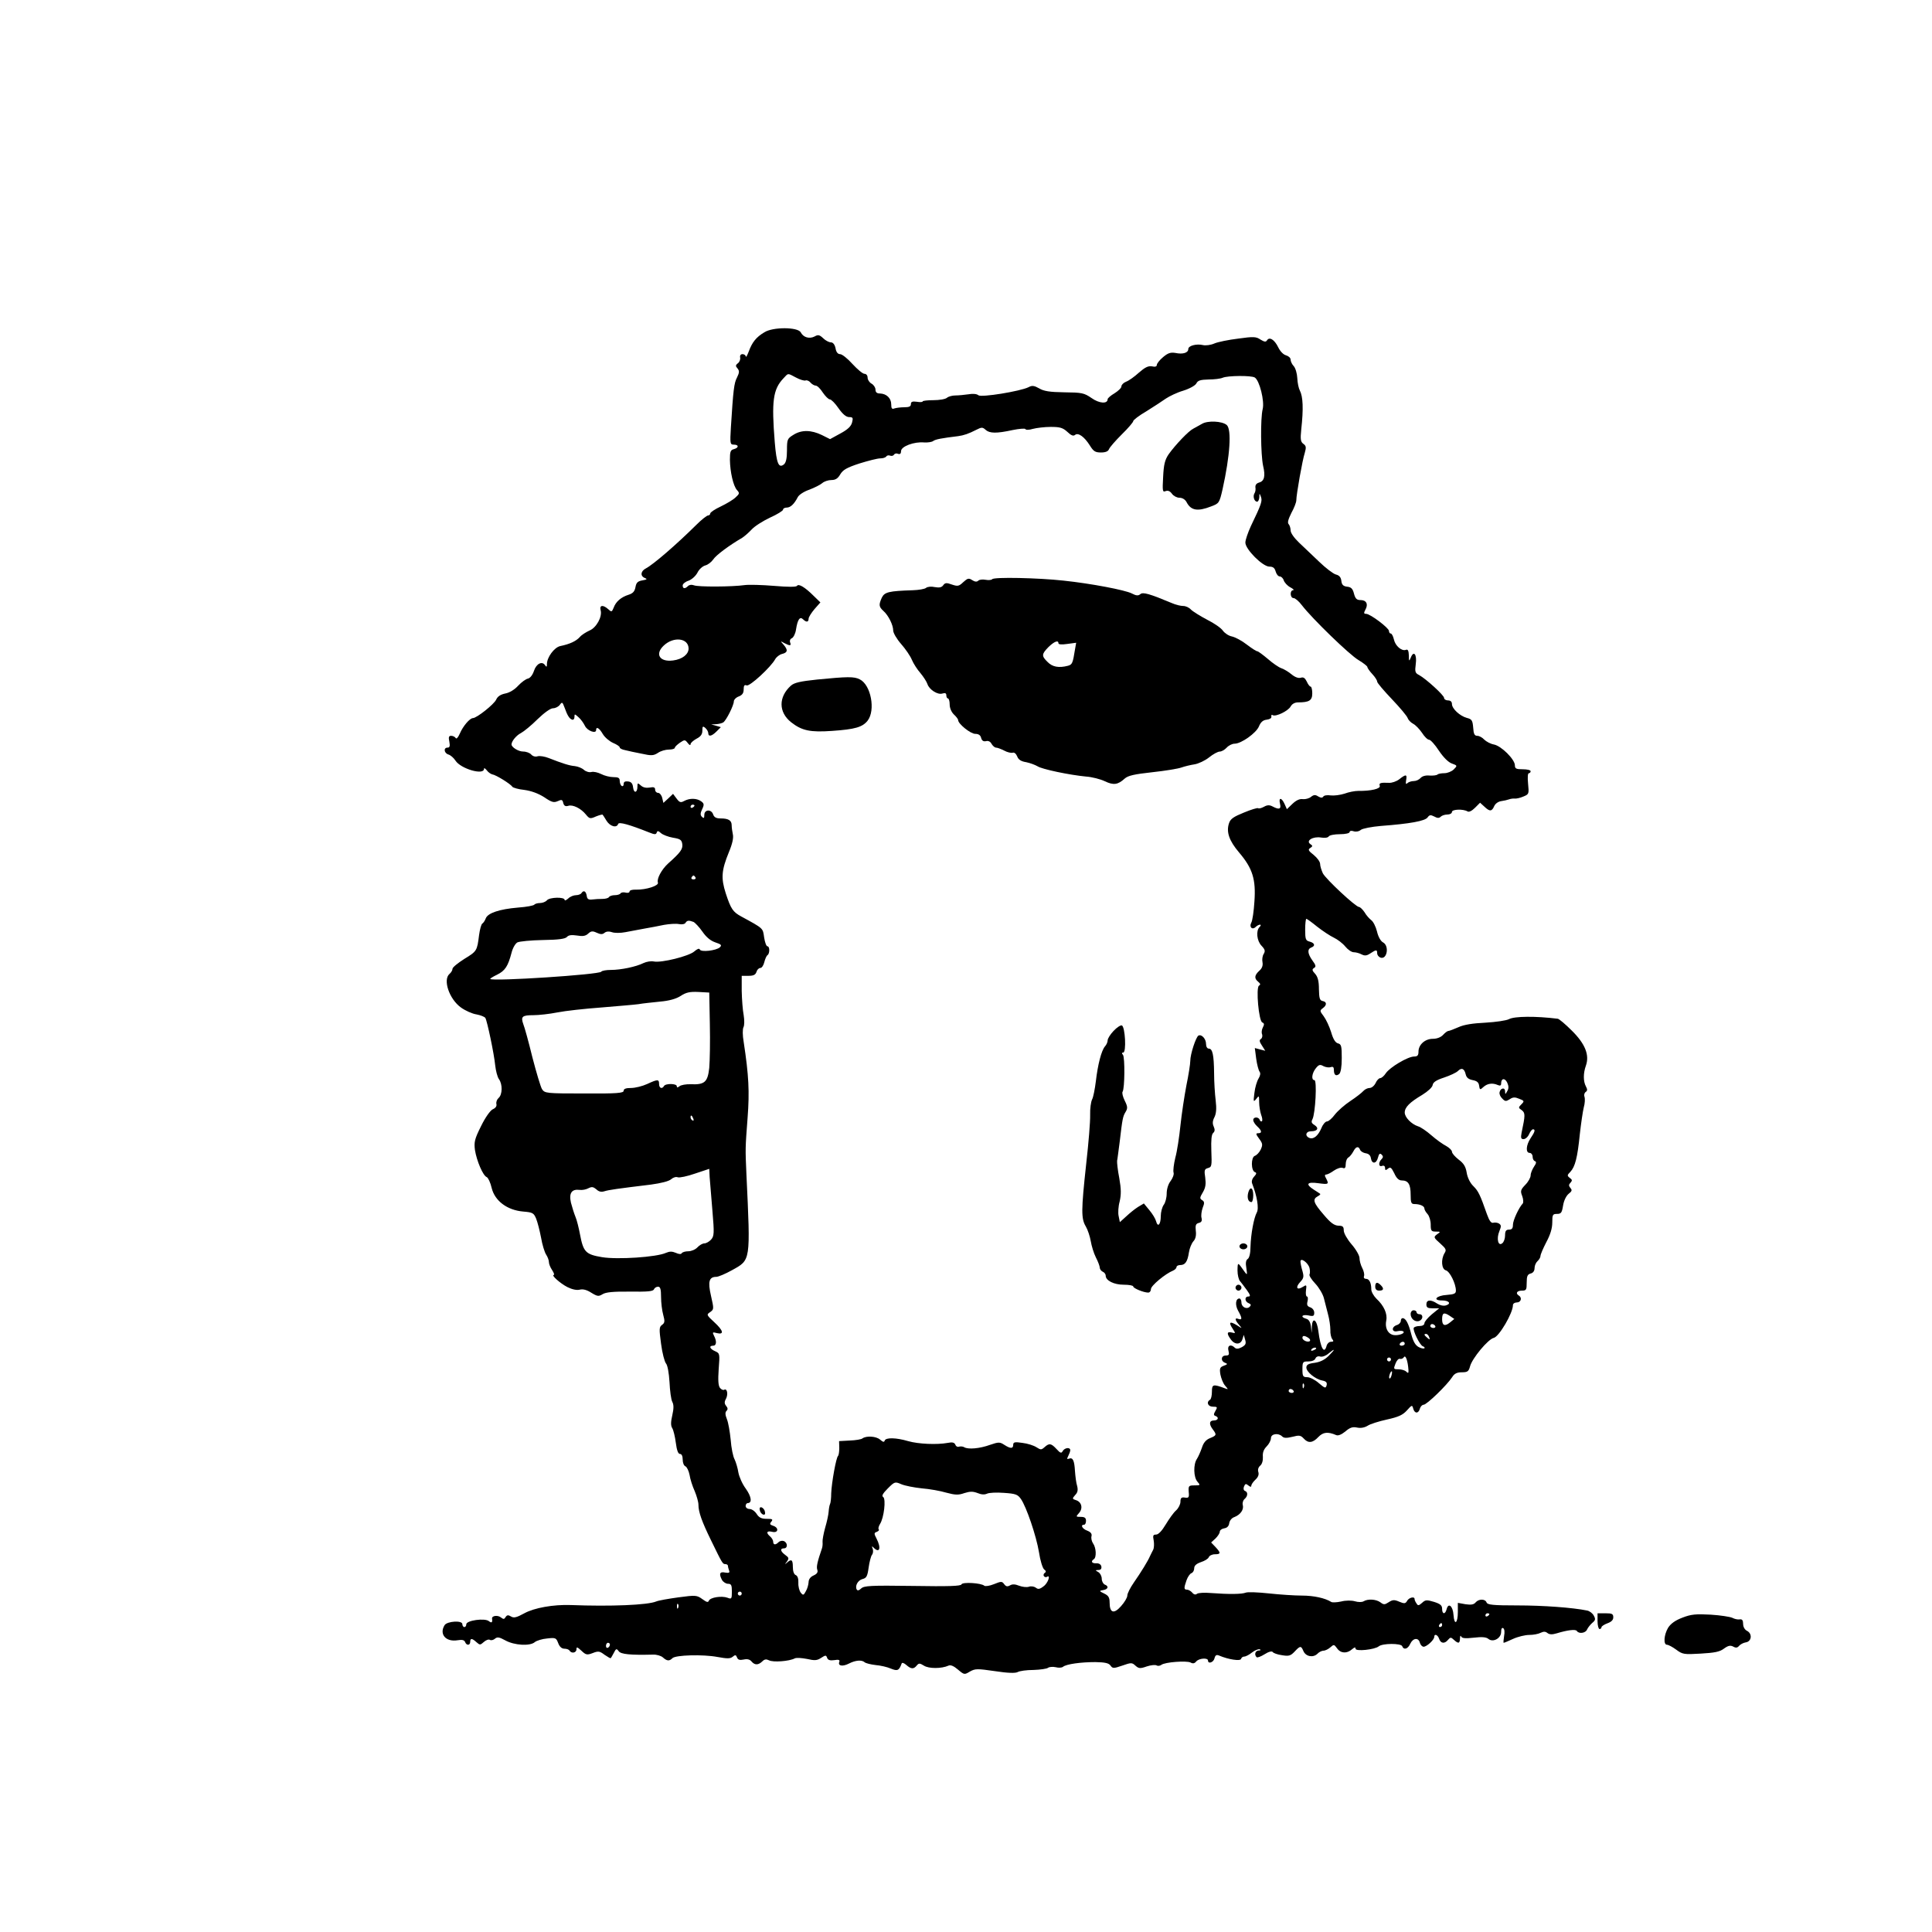 <?xml version="1.0" encoding="UTF-8" standalone="yes"?>
<svg version="1.0" xmlns="http://www.w3.org/2000/svg" width="736pt" height="736pt" viewBox="0 0 982 982" preserveAspectRatio="xMidYMid meet">
  <g transform="translate(0,982) scale(0.1,-0.1)" fill="#000000" stroke="none">
    <path d="M3885 8131 c-42 -25 -62 -51 -79 -97 -8 -21 -15 -33 -15 -26 -1 6 -8
12 -17 12 -9 0 -14 -7 -12 -17 2 -10 -3 -23 -11 -29 -13 -10 -13 -15 -2 -27
10 -13 9 -21 -3 -46 -15 -28 -19 -63 -31 -253 -5 -83 -4 -88 15 -88 26 0 26
-16 0 -23 -17 -4 -20 -13 -20 -54 1 -62 17 -133 36 -154 14 -15 13 -19 -7 -37
-12 -12 -46 -32 -75 -46 -30 -14 -54 -30 -54 -36 0 -5 -5 -10 -11 -10 -6 0
-33 -21 -59 -47 -103 -102 -219 -202 -257 -222 -27 -14 -30 -39 -5 -49 13 -5
11 -8 -13 -12 -23 -4 -31 -11 -35 -34 -4 -22 -13 -32 -35 -39 -38 -12 -65 -35
-76 -66 -9 -22 -11 -23 -28 -7 -26 23 -45 21 -38 -6 9 -33 -22 -89 -57 -103
-17 -8 -40 -22 -49 -33 -19 -21 -51 -36 -100 -46 -30 -7 -67 -57 -67 -91 0
-15 -2 -17 -9 -7 -15 24 -45 9 -57 -28 -7 -21 -19 -36 -30 -39 -11 -2 -33 -18
-50 -36 -18 -20 -44 -36 -66 -40 -24 -5 -39 -15 -46 -31 -11 -24 -98 -93 -118
-94 -16 0 -51 -41 -67 -79 -9 -20 -17 -29 -21 -22 -4 6 -14 11 -23 11 -12 0
-14 -7 -9 -30 4 -22 2 -30 -9 -30 -22 0 -18 -28 4 -35 11 -3 27 -17 36 -31 27
-42 145 -76 145 -42 0 6 6 3 14 -7 7 -10 20 -19 28 -21 18 -2 94 -49 102 -63
4 -5 31 -13 61 -16 36 -5 71 -18 101 -37 38 -26 49 -29 69 -20 20 9 24 8 28
-10 4 -14 11 -18 25 -14 23 8 65 -13 90 -44 18 -22 22 -23 51 -10 17 7 33 11
34 9 2 -2 11 -16 20 -31 18 -29 52 -38 59 -16 4 12 59 -4 157 -43 28 -11 35
-12 39 -1 3 10 8 10 22 -3 9 -8 37 -19 61 -23 37 -6 44 -11 47 -33 3 -25 -9
-42 -72 -98 -33 -30 -59 -78 -52 -97 6 -16 -60 -37 -111 -36 -18 1 -33 -3 -33
-9 0 -6 -9 -9 -20 -6 -11 3 -23 1 -26 -4 -3 -5 -16 -9 -29 -9 -13 0 -26 -4
-30 -10 -3 -5 -18 -9 -33 -9 -15 0 -38 -1 -52 -3 -19 -2 -26 2 -28 20 -4 23
-16 29 -27 12 -3 -5 -16 -10 -27 -10 -12 0 -30 -7 -40 -17 -10 -9 -18 -12 -18
-7 0 16 -77 14 -90 -2 -7 -8 -23 -14 -36 -14 -12 0 -25 -4 -28 -8 -3 -5 -40
-12 -83 -15 -95 -8 -154 -28 -164 -55 -4 -11 -12 -23 -17 -26 -6 -3 -13 -30
-17 -59 -10 -80 -11 -82 -75 -121 -33 -21 -60 -43 -60 -50 0 -8 -7 -19 -15
-26 -35 -29 -2 -128 58 -171 22 -16 58 -32 79 -35 21 -4 41 -12 45 -18 9 -15
44 -180 50 -241 3 -27 11 -59 19 -70 19 -26 18 -79 -2 -96 -8 -7 -13 -20 -11
-30 3 -11 -4 -21 -18 -27 -13 -6 -38 -41 -60 -86 -33 -66 -36 -81 -31 -121 9
-56 41 -131 60 -138 7 -3 19 -28 25 -55 16 -66 79 -113 160 -120 48 -4 54 -7
66 -36 7 -17 18 -60 25 -96 6 -36 18 -75 26 -87 8 -12 14 -29 14 -38 0 -9 7
-27 16 -40 9 -14 13 -25 9 -25 -16 0 32 -43 69 -62 24 -12 48 -17 63 -13 16 4
36 -1 59 -16 31 -19 37 -19 57 -7 16 10 54 14 139 13 90 -1 118 1 122 12 3 7
12 13 21 13 11 0 15 -12 15 -52 0 -29 5 -70 11 -91 9 -33 8 -41 -6 -51 -15
-11 -15 -21 -5 -96 6 -47 18 -92 25 -100 8 -9 15 -47 18 -95 2 -44 8 -89 14
-100 8 -15 8 -34 0 -69 -8 -34 -8 -53 0 -65 6 -10 14 -43 18 -74 5 -39 12 -57
21 -57 9 0 14 -11 14 -29 0 -16 6 -31 14 -34 7 -3 17 -23 21 -44 3 -21 15 -58
26 -82 10 -24 19 -55 19 -69 0 -37 17 -85 64 -181 58 -119 59 -121 73 -121 7
0 13 -4 13 -9 0 -5 3 -16 6 -24 4 -11 -1 -13 -20 -10 -28 6 -33 -6 -16 -38 6
-10 20 -19 30 -19 17 0 20 -7 20 -40 0 -37 -2 -39 -22 -31 -30 11 -88 2 -95
-15 -4 -10 -11 -8 -33 8 -28 20 -33 21 -122 9 -51 -7 -102 -16 -113 -21 -43
-18 -230 -26 -435 -18 -87 3 -184 -14 -235 -42 -40 -22 -54 -25 -68 -16 -13 8
-20 8 -27 -3 -7 -12 -11 -12 -24 -2 -16 13 -47 9 -45 -6 3 -20 -2 -24 -16 -13
-20 17 -115 4 -115 -16 0 -8 -4 -14 -10 -14 -5 0 -10 7 -10 15 0 20 -77 15
-90 -5 -29 -46 6 -87 66 -77 23 4 34 1 38 -9 7 -19 26 -18 26 1 0 19 9 19 32
-2 17 -15 19 -15 37 1 11 10 25 15 31 11 6 -4 18 -1 26 6 12 10 22 8 53 -9 45
-25 126 -30 150 -8 9 7 37 16 62 18 43 5 46 3 56 -23 7 -19 18 -29 32 -29 11
0 23 -4 26 -10 10 -16 35 -11 35 7 0 14 4 12 25 -7 23 -22 29 -23 58 -12 28
11 35 10 60 -9 16 -11 30 -19 31 -17 2 1 9 14 16 27 11 22 14 23 25 8 11 -15
58 -20 174 -17 18 1 41 -6 50 -14 21 -19 33 -20 49 -4 16 16 155 20 229 6 49
-9 65 -9 77 1 13 11 17 10 22 -3 5 -13 14 -15 34 -11 18 4 31 1 40 -10 16 -19
34 -19 54 0 12 12 20 13 35 6 20 -11 103 -5 131 10 9 4 36 2 62 -3 39 -9 51
-8 71 5 23 15 26 15 31 1 4 -12 15 -15 37 -12 22 4 29 1 25 -9 -8 -21 17 -25
50 -8 33 17 65 19 79 6 6 -5 30 -11 55 -14 25 -2 60 -10 78 -18 34 -14 42 -10
55 26 2 6 13 2 24 -8 24 -21 37 -22 53 -2 10 12 15 12 36 -1 24 -16 90 -16
125 0 11 5 27 -2 48 -20 32 -27 33 -27 61 -10 27 15 37 15 127 2 65 -10 103
-11 115 -5 10 6 46 11 81 11 34 1 68 6 74 11 7 5 24 6 39 3 14 -4 31 -3 37 2
17 14 91 24 165 24 48 -1 67 -5 76 -17 11 -16 16 -16 60 -1 45 16 50 16 67 0
17 -15 24 -16 58 -4 21 7 44 9 50 5 7 -4 17 -2 24 3 18 14 127 22 148 12 12
-7 21 -5 29 5 14 17 60 20 60 5 0 -19 28 -10 33 11 4 16 10 20 24 14 47 -20
107 -29 111 -17 2 7 9 12 16 12 8 0 25 9 40 21 14 11 32 18 39 16 7 -3 5 -6
-5 -6 -18 -1 -24 -21 -11 -34 3 -4 22 3 41 15 20 13 37 17 41 11 3 -5 24 -13
47 -16 35 -6 44 -3 64 18 29 31 33 31 45 3 12 -28 49 -35 71 -14 8 9 23 16 31
16 9 0 25 8 35 17 18 16 19 15 34 -5 18 -26 50 -28 76 -5 13 11 18 12 18 3 0
-15 97 -5 118 12 19 16 113 16 119 1 8 -21 29 -15 41 12 14 30 42 33 49 5 3
-11 12 -20 19 -20 16 0 54 35 54 50 0 18 18 11 25 -10 8 -24 28 -26 45 -5 12
14 15 14 30 0 23 -21 30 -19 31 8 0 12 3 16 6 9 4 -9 20 -11 64 -6 42 5 63 3
74 -6 24 -20 65 3 65 35 0 16 4 24 11 19 6 -4 8 -20 4 -40 -3 -19 -4 -34 -2
-34 3 0 24 9 48 20 24 11 61 20 82 20 21 0 47 5 58 11 15 7 24 7 34 -1 10 -8
24 -9 47 -2 56 17 97 22 103 12 10 -16 45 -11 52 8 4 9 16 24 26 33 16 13 18
19 8 37 -6 12 -22 24 -34 26 -73 15 -223 26 -354 26 -125 0 -152 3 -157 15 -7
19 -40 19 -56 0 -9 -11 -23 -13 -51 -9 l-39 7 0 -46 c0 -59 -18 -71 -22 -16
-3 46 -26 65 -35 30 -7 -28 -23 -27 -23 2 0 17 -9 25 -41 35 -37 11 -44 11
-61 -5 -17 -15 -21 -15 -28 -3 -6 8 -10 18 -10 23 0 14 -29 7 -38 -10 -8 -14
-14 -15 -40 -4 -25 11 -34 10 -54 -3 -20 -13 -25 -13 -42 0 -22 16 -64 18 -85
5 -8 -5 -27 -5 -44 0 -17 5 -47 5 -70 -1 -23 -5 -46 -6 -51 -2 -30 19 -88 32
-148 32 -37 0 -113 5 -168 11 -55 6 -108 8 -118 4 -19 -8 -84 -9 -177 -2 -33
3 -65 1 -71 -4 -7 -6 -16 -4 -24 6 -7 8 -19 15 -26 15 -17 0 -17 8 -3 48 6 17
17 33 25 36 8 3 14 14 14 25 0 13 11 23 34 31 19 6 37 17 40 25 3 8 17 15 31
15 31 0 31 7 3 37 l-22 23 22 20 c12 12 22 27 22 35 0 7 10 15 23 17 14 2 23
11 25 26 2 13 13 27 26 31 31 12 49 38 43 61 -3 10 1 24 9 31 17 14 18 36 2
41 -7 3 -9 12 -5 22 6 15 10 16 22 6 10 -8 15 -9 15 -2 0 6 9 20 21 31 14 13
19 26 15 39 -4 12 0 24 9 32 10 8 15 26 14 45 -2 21 4 38 19 53 12 12 22 31
22 42 0 23 38 28 57 9 9 -9 23 -9 52 -2 34 9 42 8 57 -8 23 -26 46 -24 75 7
24 25 48 28 90 10 10 -5 27 2 47 18 23 20 37 25 60 20 19 -4 38 0 53 9 13 9
58 23 99 32 59 13 80 23 101 46 25 28 27 29 32 10 7 -27 27 -27 34 -1 3 11 12
20 19 20 16 0 119 100 145 140 11 18 24 25 49 25 29 0 35 4 42 30 10 40 92
139 121 145 27 7 97 126 97 166 0 8 9 14 20 14 21 0 28 24 10 35 -18 11 -10
25 15 25 23 0 25 4 25 41 0 32 4 42 20 46 13 3 20 14 20 28 0 12 7 28 15 35 8
7 15 19 15 26 0 8 14 40 30 71 20 37 30 70 30 99 0 40 2 44 24 44 21 0 25 6
31 43 4 25 16 49 28 59 17 13 19 19 9 30 -9 11 -9 17 1 27 9 10 9 15 -4 24
-14 11 -14 14 3 31 24 26 36 71 48 191 6 54 15 115 20 136 6 20 7 45 4 54 -4
9 -1 20 6 25 9 6 9 13 1 28 -14 26 -14 67 0 106 19 54 -4 111 -72 178 -32 32
-64 59 -71 60 -112 14 -220 13 -248 -2 -13 -7 -67 -15 -120 -18 -64 -3 -109
-10 -137 -23 -23 -10 -46 -19 -51 -19 -5 0 -17 -9 -27 -20 -11 -12 -31 -20
-52 -20 -40 0 -73 -30 -73 -65 0 -19 -5 -25 -22 -25 -32 0 -124 -55 -144 -85
-9 -14 -22 -25 -29 -25 -6 0 -17 -11 -23 -25 -7 -14 -20 -25 -31 -25 -10 0
-24 -7 -32 -16 -7 -8 -36 -31 -65 -50 -29 -19 -64 -50 -79 -69 -14 -19 -32
-35 -40 -35 -8 0 -21 -15 -28 -33 -17 -40 -40 -59 -61 -51 -25 10 -19 34 8 34
33 0 42 16 17 32 -15 9 -17 16 -10 29 15 29 24 199 10 199 -17 0 -13 35 7 60
15 19 22 21 39 11 12 -6 29 -8 37 -5 11 4 16 0 16 -13 0 -27 10 -35 27 -22 8
8 13 35 13 81 0 61 -2 71 -20 75 -13 4 -24 22 -34 57 -9 29 -26 65 -38 81 -20
26 -20 29 -5 40 22 16 22 33 0 37 -15 3 -18 14 -19 60 0 42 -6 63 -19 78 -16
17 -17 23 -6 30 11 6 10 14 -8 38 -25 35 -27 58 -6 66 22 8 18 23 -8 30 -20 5
-23 11 -23 61 0 30 3 55 6 55 3 0 28 -18 55 -40 28 -22 66 -47 85 -56 19 -9
45 -29 58 -45 13 -16 32 -29 43 -29 11 0 29 -5 40 -11 16 -8 26 -7 44 5 30 20
35 20 35 1 0 -9 7 -18 16 -22 34 -13 47 59 14 77 -12 6 -25 29 -31 56 -6 24
-19 50 -29 57 -9 7 -25 24 -34 40 -10 15 -23 27 -28 27 -17 0 -168 141 -184
171 -7 15 -14 37 -14 48 0 11 -15 31 -32 45 -28 22 -31 28 -18 36 13 9 13 11
0 20 -24 17 14 40 55 33 19 -3 35 -1 39 6 4 6 29 11 57 11 28 0 49 5 49 11 0
6 9 8 20 4 12 -4 28 -1 37 7 9 7 55 16 102 20 147 11 224 25 237 43 10 14 16
14 34 5 16 -9 25 -9 33 -1 6 6 21 11 34 11 13 0 23 6 23 13 0 14 57 16 79 3 7
-5 22 2 38 18 l26 26 22 -20 c27 -26 38 -25 50 3 6 13 21 23 35 25 14 2 32 6
40 9 8 3 21 5 29 4 7 -1 27 3 43 10 30 12 30 14 25 66 -3 30 -2 53 4 53 5 0 9
5 9 10 0 6 -18 10 -40 10 -33 0 -40 3 -40 20 0 30 -69 99 -107 106 -17 3 -39
15 -49 25 -9 10 -25 19 -35 19 -14 0 -19 9 -21 42 -3 36 -7 43 -32 49 -36 10
-76 47 -76 71 0 11 -7 18 -20 18 -11 0 -20 6 -20 13 0 13 -92 97 -127 116 -20
10 -22 17 -17 55 7 49 -10 72 -25 34 -9 -21 -10 -20 -10 11 -1 24 -5 32 -15
28 -21 -8 -54 20 -61 53 -4 17 -11 30 -16 30 -5 0 -9 6 -9 13 0 15 -95 87
-116 87 -12 0 -13 4 -4 21 16 28 5 49 -24 49 -20 0 -27 7 -34 33 -6 24 -14 33
-34 35 -20 2 -28 10 -30 29 -2 19 -11 29 -28 33 -14 4 -52 33 -85 65 -33 31
-79 75 -102 97 -25 24 -43 49 -43 62 0 12 -5 27 -10 32 -7 7 -2 25 14 57 14
25 25 54 25 64 0 29 31 205 43 241 8 28 7 36 -7 46 -14 10 -16 23 -11 72 12
108 9 168 -7 199 -6 11 -12 39 -13 63 -1 23 -9 51 -18 61 -9 9 -16 25 -16 33
0 9 -10 18 -23 22 -13 3 -30 20 -40 41 -19 39 -45 55 -57 35 -6 -9 -13 -8 -33
4 -22 15 -35 16 -113 5 -49 -6 -104 -17 -122 -25 -18 -8 -44 -11 -57 -8 -33 8
-75 -3 -75 -20 0 -19 -27 -28 -65 -20 -25 4 -38 0 -63 -21 -18 -15 -32 -33
-32 -40 0 -8 -9 -11 -25 -7 -19 3 -35 -5 -66 -32 -22 -20 -51 -41 -65 -46 -13
-5 -24 -16 -24 -24 0 -8 -16 -23 -35 -35 -19 -11 -35 -25 -35 -30 0 -25 -43
-22 -82 6 -38 26 -49 28 -138 29 -75 1 -105 6 -128 20 -25 14 -36 16 -54 6
-43 -21 -240 -53 -255 -41 -7 7 -29 9 -50 5 -21 -3 -51 -6 -67 -6 -15 0 -35
-5 -43 -12 -8 -7 -39 -12 -69 -12 -30 0 -54 -3 -54 -6 0 -4 -13 -5 -30 -2 -23
3 -30 0 -30 -12 0 -12 -9 -16 -34 -16 -19 0 -41 -3 -50 -6 -12 -5 -16 0 -16
21 0 31 -24 54 -57 55 -16 0 -23 6 -23 20 0 10 -9 24 -20 30 -11 6 -20 20 -20
30 0 12 -7 20 -16 20 -9 0 -36 23 -61 50 -25 28 -53 50 -63 50 -11 0 -20 10
-23 30 -4 19 -13 30 -24 30 -9 0 -27 9 -39 21 -18 17 -26 19 -43 9 -27 -14
-58 -5 -71 21 -15 27 -141 28 -185 0z m161 -230 c20 -11 42 -17 48 -15 7 3 19
-2 26 -11 7 -8 19 -15 26 -15 8 0 24 -16 36 -35 13 -19 29 -35 36 -35 7 0 27
-20 44 -45 21 -30 39 -45 54 -45 19 0 21 -4 15 -27 -5 -20 -22 -36 -59 -56
l-53 -29 -42 21 c-54 26 -103 27 -144 1 -31 -19 -33 -23 -33 -79 0 -41 -5 -62
-15 -71 -27 -22 -38 3 -47 112 -17 210 -9 269 44 325 26 28 20 27 64 4z m2332
0 c24 -15 50 -120 40 -160 -12 -48 -10 -231 2 -288 13 -54 6 -79 -21 -86 -13
-4 -19 -12 -18 -24 2 -10 0 -24 -5 -31 -9 -15 -1 -42 14 -42 5 0 10 10 11 23
0 21 1 21 8 2 8 -21 3 -37 -51 -149 -15 -33 -28 -70 -28 -84 0 -34 88 -122
122 -122 19 0 27 -7 32 -25 4 -14 13 -25 21 -25 7 0 17 -9 20 -20 4 -11 18
-27 33 -35 15 -8 21 -14 15 -15 -18 0 -16 -40 2 -40 8 0 27 -16 42 -36 53 -69
243 -253 288 -279 25 -15 45 -31 45 -35 0 -5 11 -21 25 -36 14 -15 25 -32 25
-39 0 -6 34 -46 75 -89 41 -43 77 -86 80 -96 3 -9 15 -22 28 -29 12 -6 32 -27
45 -46 12 -19 28 -35 36 -35 7 0 30 -25 50 -56 23 -34 48 -59 66 -65 28 -10
28 -11 9 -30 -10 -10 -32 -19 -47 -19 -16 0 -32 -3 -36 -7 -4 -4 -22 -6 -40
-5 -20 2 -37 -3 -45 -12 -8 -9 -23 -16 -35 -16 -12 0 -27 -5 -33 -11 -7 -7 -9
-3 -6 15 6 31 -1 32 -35 5 -14 -11 -38 -19 -52 -18 -43 2 -52 -1 -47 -15 6
-15 -45 -27 -109 -26 -18 0 -49 -6 -70 -14 -22 -7 -53 -11 -70 -9 -18 3 -35 0
-38 -6 -5 -7 -12 -7 -26 1 -14 9 -22 9 -36 -2 -9 -8 -28 -13 -41 -12 -17 3
-35 -6 -54 -24 l-28 -27 -12 27 c-15 33 -31 34 -23 1 7 -28 -4 -32 -38 -14
-15 8 -27 8 -44 -2 -13 -7 -26 -10 -29 -7 -3 3 -36 -7 -72 -22 -52 -21 -69
-32 -76 -54 -15 -44 0 -89 51 -149 69 -81 86 -137 78 -249 -3 -49 -10 -98 -16
-108 -12 -22 5 -39 23 -21 6 6 16 11 21 11 6 0 5 -5 -2 -12 -19 -19 -14 -70
10 -95 18 -19 20 -27 11 -42 -6 -9 -9 -28 -6 -42 3 -16 -2 -31 -16 -43 -25
-23 -27 -39 -6 -56 12 -10 13 -15 4 -20 -16 -11 -1 -180 17 -187 10 -4 11 -10
3 -25 -6 -11 -8 -27 -4 -35 3 -9 0 -20 -6 -24 -9 -5 -8 -14 5 -33 l17 -27 -27
7 -26 7 7 -54 c4 -30 12 -59 17 -66 6 -8 4 -20 -5 -35 -8 -13 -18 -45 -21 -73
-6 -46 -5 -48 9 -31 14 19 15 18 15 -16 0 -20 5 -49 10 -64 6 -15 8 -30 4 -33
-4 -3 -9 0 -11 7 -6 16 -33 16 -33 -1 0 -8 9 -22 20 -32 24 -22 26 -35 5 -35
-13 0 -12 -5 5 -28 18 -24 19 -31 8 -55 -7 -15 -21 -29 -30 -32 -20 -7 -20
-76 1 -83 9 -3 8 -9 -5 -23 -10 -11 -14 -25 -9 -36 24 -62 35 -125 23 -146
-15 -28 -30 -108 -32 -175 0 -32 -6 -56 -14 -61 -9 -6 -12 -20 -7 -47 5 -34 4
-36 -7 -21 -38 54 -37 54 -38 10 0 -23 6 -48 13 -55 6 -7 22 -28 35 -46 18
-25 19 -32 7 -32 -20 0 -19 -26 2 -34 12 -5 13 -10 5 -18 -15 -15 -42 -2 -42
22 0 11 -5 20 -10 20 -20 0 -23 -33 -7 -62 21 -37 22 -49 2 -42 -20 8 -19 -5
3 -30 17 -20 17 -20 -11 -2 -36 22 -44 16 -22 -17 16 -25 16 -25 -4 -20 -25 6
-27 -5 -5 -35 20 -28 50 -28 59 1 l7 22 7 -25 c6 -20 2 -27 -18 -38 -17 -9
-28 -9 -35 -2 -20 20 -39 11 -32 -15 5 -20 3 -25 -14 -25 -24 0 -27 -28 -3
-37 14 -5 13 -8 -7 -15 -19 -7 -22 -13 -17 -44 4 -20 14 -46 24 -57 17 -20 17
-20 0 -14 -61 23 -67 21 -67 -16 0 -20 -4 -39 -10 -42 -20 -12 -10 -35 15 -35
23 0 24 -2 13 -21 -10 -17 -10 -23 0 -26 19 -7 14 -23 -8 -23 -24 0 -26 -19
-5 -46 20 -27 19 -30 -15 -44 -20 -8 -33 -23 -41 -49 -7 -20 -18 -45 -25 -56
-19 -27 -18 -94 3 -117 15 -17 14 -18 -15 -18 -30 0 -32 -2 -30 -33 3 -28 0
-32 -19 -29 -18 3 -23 -2 -23 -21 0 -13 -10 -33 -22 -44 -13 -11 -36 -44 -53
-72 -19 -32 -37 -51 -49 -51 -15 0 -17 -5 -12 -30 3 -17 2 -39 -3 -48 -5 -9
-12 -24 -16 -32 -9 -22 -45 -81 -82 -134 -18 -26 -33 -55 -33 -66 0 -10 -14
-34 -32 -54 -36 -41 -58 -35 -58 19 0 25 -6 35 -27 45 -27 13 -27 14 -5 18 25
4 29 20 7 28 -8 4 -15 17 -15 30 0 12 -8 28 -17 33 -17 10 -17 10 0 11 12 0
17 6 15 18 -2 10 -12 17 -26 16 -23 -1 -29 10 -12 21 14 9 12 58 -4 80 -7 10
-11 27 -8 37 3 12 -4 21 -22 28 -25 9 -36 30 -16 30 6 0 10 9 10 20 0 15 -7
20 -27 20 -25 0 -25 1 -9 19 22 24 14 57 -15 66 -19 6 -20 8 -4 26 13 13 15
26 10 46 -5 15 -9 49 -11 75 -3 55 -11 71 -30 64 -11 -4 -12 -2 -4 14 5 10 10
23 10 29 0 16 -28 13 -38 -4 -7 -13 -12 -12 -32 10 -27 29 -37 31 -61 9 -16
-14 -19 -14 -41 0 -14 9 -45 19 -71 22 -39 6 -47 4 -47 -10 0 -20 -14 -20 -45
0 -23 15 -29 15 -73 0 -52 -19 -111 -24 -131 -12 -6 4 -18 5 -26 3 -7 -3 -16
1 -19 10 -5 11 -15 14 -39 9 -54 -10 -149 -6 -201 9 -61 18 -113 19 -119 3 -3
-10 -9 -8 -24 5 -20 17 -69 20 -89 6 -5 -5 -35 -10 -65 -11 l-54 -3 1 -35 c0
-19 -3 -37 -6 -40 -10 -7 -33 -137 -35 -190 0 -25 -3 -50 -6 -55 -3 -6 -6 -23
-7 -38 -1 -16 -9 -53 -18 -83 -8 -29 -14 -62 -13 -71 1 -10 0 -25 -3 -33 -23
-67 -29 -93 -24 -108 5 -13 -1 -22 -19 -30 -16 -7 -25 -20 -25 -34 -1 -13 -6
-33 -14 -46 -11 -21 -14 -22 -26 -7 -7 9 -13 31 -12 50 1 21 -4 35 -13 39 -9
3 -15 19 -15 41 0 37 -7 43 -30 22 -12 -10 -12 -9 0 6 11 16 10 20 -8 33 -25
18 -29 34 -7 34 20 0 19 29 -1 37 -8 3 -20 1 -27 -6 -15 -15 -27 -14 -27 3 0
7 -7 19 -15 26 -23 19 -18 31 10 24 31 -8 36 21 4 31 -16 5 -18 10 -8 21 9 12
5 14 -24 14 -26 0 -39 6 -51 25 -9 14 -25 25 -36 25 -11 0 -20 7 -20 15 0 8 5
15 10 15 24 0 20 32 -9 73 -18 24 -34 61 -38 83 -3 21 -12 51 -19 66 -8 14
-17 59 -20 100 -4 40 -12 87 -19 104 -9 23 -10 35 -2 43 7 7 7 14 -2 25 -9 11
-10 20 -1 36 12 23 6 55 -9 46 -5 -3 -14 1 -21 9 -9 11 -11 38 -7 96 6 78 6
80 -18 91 -28 12 -33 28 -10 28 17 0 19 23 4 51 -9 18 -7 19 15 13 38 -9 33
13 -14 56 -39 36 -40 38 -20 51 19 14 19 16 4 82 -17 73 -10 97 27 97 10 0 46
15 80 34 95 53 94 41 73 486 -6 135 -6 131 6 290 10 132 6 213 -20 384 -6 34
-6 65 -1 75 5 9 5 36 1 61 -5 25 -9 80 -10 123 l0 77 34 0 c26 0 36 5 41 20 3
11 12 20 20 20 7 0 16 13 20 30 4 16 11 32 16 35 12 8 12 45 0 45 -6 0 -13 20
-17 45 -7 48 -1 44 -117 107 -42 23 -52 38 -78 117 -25 78 -22 117 16 210 18
43 24 73 20 90 -3 14 -6 35 -6 46 0 25 -16 35 -56 35 -23 0 -33 6 -38 20 -9
28 -45 26 -45 -2 0 -17 -3 -19 -12 -10 -9 9 -9 18 1 39 11 23 10 29 -5 40 -22
16 -58 17 -86 2 -18 -10 -24 -8 -39 12 l-18 24 -24 -23 -25 -23 -6 25 c-3 14
-13 26 -21 26 -8 0 -15 7 -15 16 0 12 -7 15 -27 11 -18 -3 -34 0 -45 10 -17
15 -18 14 -18 -5 0 -32 -18 -36 -22 -5 -2 20 -9 29 -25 31 -16 2 -23 -2 -23
-13 0 -9 -4 -13 -10 -10 -5 3 -10 15 -10 26 0 15 -7 19 -32 19 -18 0 -46 7
-63 16 -16 8 -38 13 -49 10 -11 -3 -28 2 -38 11 -10 9 -30 17 -46 19 -27 2
-64 14 -133 41 -20 8 -46 12 -56 9 -12 -4 -25 0 -33 9 -7 8 -25 15 -41 15 -24
0 -59 22 -59 36 0 16 24 46 48 58 15 8 53 39 84 70 34 33 66 56 79 56 12 0 28
8 35 18 11 15 13 14 23 -13 15 -42 25 -58 39 -63 7 -2 12 4 12 14 0 16 1 16
20 -1 12 -10 26 -30 33 -44 12 -26 57 -42 57 -22 0 20 16 11 34 -20 10 -17 34
-37 52 -45 19 -8 34 -18 34 -23 0 -5 12 -11 28 -14 15 -4 53 -12 84 -18 49
-11 60 -10 82 4 14 10 39 17 56 17 16 0 30 4 30 9 0 5 12 16 26 26 24 16 26
16 40 -2 7 -10 14 -13 14 -6 0 7 14 19 30 28 22 11 30 23 30 41 0 22 2 25 15
14 8 -7 15 -19 15 -26 0 -20 17 -17 42 8 l22 22 -24 7 -25 7 25 1 c14 1 30 5
36 9 15 9 54 87 54 107 0 8 11 20 25 25 18 7 25 17 25 36 0 19 4 25 15 20 16
-6 123 93 145 133 6 11 22 24 35 27 29 7 31 20 8 47 -17 19 -17 20 4 8 29 -15
36 -14 29 4 -3 9 1 18 9 21 8 4 18 23 21 44 8 52 20 68 36 52 16 -16 28 -15
28 3 0 8 14 30 30 49 l30 34 -34 33 c-44 44 -77 64 -85 51 -4 -6 -45 -6 -116
0 -60 5 -128 7 -150 4 -62 -9 -238 -10 -258 -1 -11 4 -23 3 -30 -4 -15 -15
-27 -14 -27 3 0 8 13 19 29 24 17 6 37 24 46 41 8 17 26 33 40 37 13 3 31 17
40 30 14 22 83 73 147 110 11 7 33 26 48 42 15 17 58 44 94 61 36 16 66 35 66
40 0 6 8 11 19 11 19 0 38 18 56 53 6 12 32 29 59 38 26 10 56 25 65 33 10 9
31 16 47 16 21 0 33 8 45 29 14 23 33 34 97 55 45 14 92 26 106 26 14 0 27 4
31 10 3 5 12 7 19 4 8 -3 17 -1 20 5 4 6 13 8 21 4 10 -3 15 1 15 14 0 24 67
49 118 44 18 -1 38 2 45 7 11 9 45 15 127 25 29 4 53 12 94 33 25 13 31 13 46
-1 20 -18 55 -19 137 -1 34 7 64 9 65 5 2 -5 19 -5 38 1 19 5 60 10 91 10 46
0 61 -4 84 -25 19 -18 30 -23 39 -16 16 14 48 -9 76 -54 18 -29 27 -35 56 -35
24 0 37 6 41 17 4 10 33 43 65 75 32 31 58 62 58 67 0 6 30 29 68 51 37 23 81
52 98 64 18 12 57 31 88 40 32 10 61 26 67 37 7 15 21 19 62 20 29 0 61 4 72
9 26 11 146 12 163 1z m-2878 -1377 c0 -30 -32 -55 -79 -61 -68 -9 -94 32 -47
76 50 47 125 38 126 -15z m30 -798 c0 -3 -4 -8 -10 -11 -5 -3 -10 -1 -10 4 0
6 5 11 10 11 6 0 10 -2 10 -4z m5 -366 c3 -5 -1 -10 -10 -10 -9 0 -13 5 -10
10 3 6 8 10 10 10 2 0 7 -4 10 -10z m-10 -226 c8 -4 29 -26 45 -49 20 -29 42
-47 66 -55 30 -10 34 -14 23 -25 -19 -17 -97 -26 -102 -11 -3 7 -13 3 -28 -10
-27 -24 -167 -59 -206 -51 -14 3 -37 -1 -52 -8 -38 -19 -115 -35 -166 -35 -24
0 -46 -4 -49 -9 -10 -15 -550 -50 -564 -37 -2 2 14 12 35 22 40 20 55 42 73
111 6 24 19 47 30 53 10 5 69 11 130 12 79 1 114 6 122 16 8 9 23 11 50 7 29
-5 44 -3 57 9 15 14 23 15 44 5 20 -9 30 -9 40 0 9 7 23 8 37 3 13 -5 44 -5
69 0 25 5 69 13 96 18 28 5 73 13 100 19 28 5 62 7 76 4 15 -3 30 0 33 6 8 13
17 14 41 5z m83 -519 c2 -88 0 -188 -3 -223 -8 -72 -23 -86 -94 -83 -24 1 -50
-4 -57 -10 -10 -8 -14 -8 -14 0 0 14 -57 15 -65 1 -10 -17 -25 -11 -25 10 0
25 -7 25 -61 0 -24 -11 -61 -20 -81 -20 -26 0 -38 -4 -38 -14 0 -12 -33 -15
-200 -14 -194 0 -201 1 -215 22 -7 11 -29 85 -49 162 -19 78 -40 154 -46 168
-14 39 -6 46 51 46 27 0 82 6 122 14 40 8 140 19 222 25 83 7 168 14 190 17
22 4 72 9 110 13 46 4 82 14 105 29 27 18 47 22 90 20 l55 -3 3 -160z m3842
-256 c4 -17 15 -25 35 -29 22 -4 31 -12 33 -28 3 -22 5 -23 22 -7 20 18 46 22
73 10 12 -5 17 -3 17 8 0 27 19 29 31 4 8 -18 8 -30 0 -43 -10 -18 -10 -18
-11 -1 0 22 -24 17 -28 -5 -2 -9 4 -23 14 -32 14 -15 19 -15 38 -3 16 11 27
11 48 2 26 -10 27 -12 11 -28 -16 -16 -16 -18 2 -30 18 -14 18 -25 -1 -114 -5
-27 -3 -33 10 -33 9 0 22 11 28 25 6 14 15 25 20 25 13 0 10 -13 -12 -45 -24
-36 -26 -75 -5 -75 8 0 15 -9 15 -19 0 -11 5 -21 12 -23 8 -3 7 -11 -5 -28 -9
-14 -17 -33 -17 -44 0 -11 -12 -33 -27 -48 -24 -25 -26 -32 -16 -57 6 -16 7
-33 3 -38 -20 -21 -50 -86 -50 -108 0 -18 -5 -25 -20 -25 -15 0 -20 -7 -20
-29 0 -16 -6 -34 -14 -40 -21 -18 -31 23 -15 61 10 25 10 31 -2 39 -8 5 -21 6
-29 4 -11 -3 -20 10 -32 43 -35 100 -44 118 -69 143 -16 15 -30 43 -34 68 -5
31 -15 48 -41 67 -19 15 -34 32 -34 40 0 7 -13 20 -29 29 -16 8 -50 32 -75 54
-25 22 -56 43 -68 46 -34 11 -68 46 -68 70 0 27 25 52 89 90 29 18 51 38 53
50 2 14 18 25 58 38 30 10 62 25 70 33 19 19 33 13 40 -17z m-3926 -225 c3 -8
2 -12 -4 -9 -6 3 -10 10 -10 16 0 14 7 11 14 -7z m3389 -158 c3 -8 16 -16 29
-18 15 -2 24 -11 26 -25 5 -31 28 -29 36 3 5 20 10 24 19 15 8 -8 8 -14 -1
-23 -17 -17 -15 -41 3 -34 9 3 15 -1 15 -11 0 -12 3 -13 15 -3 12 10 17 6 32
-24 11 -25 23 -36 38 -36 33 0 45 -20 45 -72 0 -41 3 -48 19 -48 28 0 51 -10
51 -23 0 -6 7 -18 16 -28 9 -10 16 -34 16 -53 0 -32 3 -36 26 -36 25 0 25 -1
6 -14 -18 -14 -18 -16 16 -46 30 -27 33 -33 22 -50 -19 -32 -15 -81 7 -87 20
-5 51 -68 51 -103 0 -15 -8 -19 -47 -22 -52 -3 -74 -28 -24 -28 36 0 49 -16
21 -25 -13 -4 -31 0 -45 9 -33 22 -55 20 -55 -4 0 -16 7 -20 32 -20 l33 0 -38
-31 c-20 -17 -37 -37 -37 -45 0 -8 -10 -14 -24 -14 -14 0 -27 -4 -30 -9 -7
-11 30 -88 46 -94 7 -2 11 -7 8 -10 -3 -3 -16 -1 -29 6 -17 9 -28 28 -38 66
-14 55 -28 81 -44 81 -5 0 -9 -6 -9 -14 0 -8 -9 -18 -20 -21 -30 -10 -26 -39
4 -31 14 3 27 2 30 -3 7 -11 -37 -23 -58 -15 -25 9 -37 39 -30 72 7 34 -12 76
-50 111 -14 14 -26 35 -26 47 0 33 -10 54 -27 54 -9 0 -13 6 -10 14 3 7 -1 26
-9 41 -8 15 -14 38 -14 51 0 12 -18 44 -40 69 -23 27 -40 57 -40 71 0 19 -5
24 -27 24 -21 1 -40 14 -75 56 -52 60 -58 78 -31 93 10 5 16 11 13 13 -3 2
-17 12 -32 21 -44 28 -35 41 22 33 53 -7 56 -6 40 25 -8 13 -7 19 1 19 6 0 24
9 39 20 16 11 35 17 44 14 12 -5 16 0 16 19 0 14 6 30 14 34 7 4 18 18 25 31
13 25 26 28 34 8z m-3292 -309 c10 -117 9 -130 -7 -148 -9 -10 -25 -19 -34
-19 -9 0 -25 -9 -35 -20 -10 -11 -31 -20 -46 -20 -15 0 -30 -4 -34 -10 -3 -6
-15 -5 -30 2 -19 8 -31 8 -50 0 -47 -22 -247 -35 -325 -22 -83 14 -95 26 -112
116 -6 32 -16 73 -23 89 -7 17 -17 49 -23 72 -11 49 4 70 44 65 13 -2 33 2 44
8 18 9 25 8 41 -5 12 -12 25 -15 41 -10 22 7 64 13 237 34 51 7 91 17 102 27
10 9 25 14 34 10 9 -3 48 5 88 19 l72 24 2 -42 c2 -23 8 -100 14 -170z m3035
-292 c3 -13 3 -28 0 -33 -3 -5 10 -26 29 -46 19 -20 39 -54 44 -74 5 -20 15
-57 21 -82 7 -25 12 -61 12 -80 -1 -19 4 -40 10 -47 8 -10 6 -13 -7 -13 -9 0
-19 -9 -22 -20 -12 -46 -31 -13 -42 74 -7 58 -30 75 -33 24 l-1 -33 -4 34 c-3
22 -11 35 -24 38 -31 9 -22 23 11 17 26 -6 30 -3 30 14 0 12 -9 23 -20 27 -15
5 -19 12 -14 31 3 13 2 24 -3 24 -5 0 -7 14 -5 31 4 29 3 30 -16 18 -30 -19
-39 -3 -14 24 19 20 20 28 12 57 -6 19 -10 41 -10 48 0 22 39 -6 46 -33z m714
-277 c-26 -21 -40 -16 -40 16 0 33 9 37 37 19 l25 -17 -22 -18z m-75 -18 c3
-5 -1 -10 -9 -10 -9 0 -16 5 -16 10 0 6 4 10 9 10 6 0 13 -4 16 -10z m-31 -56
c5 -14 4 -15 -9 -4 -17 14 -19 20 -6 20 5 0 12 -7 15 -16z m-614 -4 c8 -5 11
-12 8 -16 -10 -9 -38 3 -38 16 0 12 10 13 30 0z m490 -30 c0 -5 -7 -10 -16
-10 -8 0 -12 5 -9 10 3 6 10 10 16 10 5 0 9 -4 9 -10z m-450 -24 c0 -2 -7 -7
-16 -10 -8 -3 -12 -2 -9 4 6 10 25 14 25 6z m64 -37 c-21 -21 -44 -32 -72 -36
-32 -4 -42 -10 -42 -24 0 -22 45 -59 81 -66 20 -4 25 -10 22 -24 -5 -17 -8
-16 -40 11 -18 16 -45 30 -58 30 -22 0 -25 4 -25 40 0 38 2 40 30 40 18 0 33
6 36 15 4 9 13 13 24 10 10 -3 28 3 41 14 36 30 38 25 3 -10z m405 -73 c1 -16
-2 -17 -11 -8 -7 7 -24 12 -39 12 -26 0 -27 1 -16 29 6 16 16 27 23 24 6 -2
16 2 20 9 9 13 20 -21 23 -66z m-89 54 c0 -5 -4 -10 -10 -10 -5 0 -10 5 -10
10 0 6 5 10 10 10 6 0 10 -4 10 -10z m3 -80 c-3 -12 -8 -19 -11 -16 -5 6 5 36
12 36 2 0 2 -9 -1 -20z m-446 -62 c-3 -8 -6 -5 -6 6 -1 11 2 17 5 13 3 -3 4
-12 1 -19z m-52 -18 c3 -5 -1 -10 -9 -10 -9 0 -16 5 -16 10 0 6 4 10 9 10 6 0
13 -4 16 -10z m-1890 -495 c39 -3 95 -13 125 -22 45 -12 61 -13 92 -2 29 9 43
9 67 0 19 -8 35 -9 48 -3 10 5 48 7 86 4 59 -4 70 -8 86 -31 28 -40 78 -187
92 -271 6 -41 18 -80 26 -87 10 -7 11 -13 3 -18 -5 -3 -8 -11 -4 -16 3 -5 10
-7 15 -4 21 14 6 -32 -17 -48 -19 -15 -28 -16 -39 -7 -8 6 -24 9 -35 5 -12 -4
-34 -1 -50 5 -20 8 -34 9 -46 2 -14 -8 -21 -6 -30 6 -11 15 -15 15 -52 0 -22
-9 -44 -12 -49 -8 -15 14 -111 20 -116 7 -3 -9 -65 -11 -249 -8 -215 3 -246 1
-261 -13 -10 -10 -18 -12 -22 -6 -11 18 5 48 29 54 20 5 25 14 31 58 4 29 12
59 17 65 6 7 7 21 4 30 -6 15 -5 16 5 6 30 -30 39 -1 14 47 -13 25 -13 29 2
34 9 4 13 9 9 13 -3 3 0 16 7 27 20 31 31 127 16 137 -9 5 -2 18 23 43 35 35
37 36 69 22 19 -8 66 -17 104 -21z m-915 -535 c0 -5 -4 -10 -10 -10 -5 0 -10
5 -10 10 0 6 5 10 10 10 6 0 10 -4 10 -10z m-323 -72 c-3 -8 -6 -5 -6 6 -1 11
2 17 5 13 3 -3 4 -12 1 -19z m4123 -32 c0 -3 -4 -8 -10 -11 -5 -3 -10 -1 -10
4 0 6 5 11 10 11 6 0 10 -2 10 -4z m-240 -56 c0 -5 -5 -10 -11 -10 -5 0 -7 5
-4 10 3 6 8 10 11 10 2 0 4 -4 4 -10z m-4230 -99 c0 -6 -4 -13 -10 -16 -5 -3
-10 1 -10 9 0 9 5 16 10 16 6 0 10 -4 10 -9z"/>
    <path d="M6110 7666 c-14 -8 -34 -19 -45 -25 -23 -11 -90 -81 -125 -130 -19
-28 -25 -52 -28 -115 -4 -73 -3 -79 13 -72 12 4 22 0 32 -14 8 -11 25 -20 38
-20 15 0 29 -9 36 -22 22 -43 56 -49 125 -22 40 15 42 17 58 87 38 171 47 305
21 327 -24 20 -96 23 -125 6z"/>
    <path d="M5043 6876 c-3 -4 -18 -6 -33 -3 -15 3 -32 1 -37 -4 -7 -7 -17 -7
-31 2 -18 12 -24 10 -46 -10 -22 -21 -28 -22 -58 -12 -27 10 -35 9 -44 -4 -8
-11 -20 -13 -43 -9 -17 4 -37 2 -44 -4 -7 -6 -37 -11 -67 -12 -122 -4 -144 -9
-158 -38 -16 -36 -15 -46 8 -67 26 -23 50 -72 50 -100 0 -12 18 -43 40 -68 22
-25 47 -61 55 -81 8 -19 28 -50 44 -68 15 -18 31 -43 35 -55 9 -28 52 -56 76
-48 14 4 20 2 20 -9 0 -9 4 -16 8 -16 5 0 9 -14 9 -30 0 -18 8 -38 21 -51 12
-11 22 -24 22 -29 0 -19 63 -70 87 -70 17 0 27 -7 30 -21 4 -14 12 -19 25 -16
11 3 22 -2 28 -14 6 -10 16 -19 23 -19 7 0 25 -7 41 -15 16 -9 36 -13 43 -11
8 3 17 -4 23 -18 6 -17 20 -26 46 -30 20 -4 46 -14 58 -21 23 -15 162 -44 246
-52 30 -2 73 -13 96 -24 44 -21 66 -18 101 14 17 15 49 22 140 32 65 7 132 18
148 24 17 6 46 13 66 16 20 3 54 19 74 35 21 17 45 30 55 30 9 0 25 9 35 20
10 11 28 20 40 20 34 0 110 54 124 88 9 22 21 32 39 34 16 2 26 8 24 16 -1 8
2 11 7 7 16 -9 78 21 91 44 7 13 21 21 38 21 57 0 72 10 72 46 0 19 -4 34 -8
34 -5 0 -14 12 -20 26 -9 18 -17 24 -31 19 -12 -3 -29 3 -47 18 -16 13 -39 27
-52 31 -12 4 -43 25 -68 47 -25 21 -49 39 -54 39 -5 0 -28 15 -53 34 -24 19
-58 37 -75 41 -17 3 -37 17 -46 29 -8 13 -44 38 -80 56 -36 19 -73 42 -83 52
-9 10 -26 18 -39 18 -13 0 -38 6 -56 14 -115 48 -149 58 -162 46 -11 -9 -21
-8 -44 4 -34 17 -205 50 -347 65 -127 14 -355 19 -362 7z m337 -326 c0 -6 18
-7 45 -3 l45 6 -6 -34 c-11 -70 -14 -77 -36 -83 -46 -12 -79 -6 -103 19 -32
31 -31 40 4 76 30 29 51 37 51 19z"/>
    <path d="M4153 6366 c-86 -9 -116 -16 -133 -31 -64 -58 -63 -135 1 -186 55
-43 97 -52 209 -44 116 8 154 19 180 52 41 53 17 182 -40 210 -29 15 -63 14
-217 -1z"/>
    <path d="M5660 4580 c-17 -18 -30 -39 -30 -48 0 -8 -6 -23 -14 -31 -18 -22
-36 -91 -46 -177 -5 -40 -13 -81 -19 -92 -6 -12 -11 -47 -10 -79 1 -32 -8
-143 -20 -248 -26 -239 -26 -279 -2 -319 10 -17 21 -51 25 -74 4 -24 15 -61
26 -83 11 -21 20 -45 20 -53 0 -7 7 -16 15 -20 8 -3 15 -12 15 -20 0 -25 42
-46 92 -46 27 0 48 -4 48 -9 0 -9 53 -31 76 -31 8 0 14 8 14 18 0 17 73 78
113 94 9 4 17 12 17 18 0 5 8 10 19 10 25 0 37 17 44 64 3 21 14 47 23 57 11
12 15 30 12 53 -3 28 0 36 15 40 14 3 18 11 14 26 -3 11 0 34 6 51 10 24 9 32
-3 39 -13 8 -12 13 4 40 14 24 16 42 12 74 -6 38 -4 44 14 49 19 5 20 11 17
87 -2 56 1 84 9 91 9 8 10 17 3 33 -7 15 -6 29 4 48 9 19 11 43 6 85 -4 32 -8
94 -8 138 -1 94 -8 125 -27 125 -8 0 -14 10 -14 24 0 26 -23 51 -39 42 -13 -9
-41 -94 -41 -128 0 -16 -9 -73 -20 -126 -10 -53 -24 -144 -30 -202 -6 -58 -17
-132 -26 -164 -8 -33 -12 -67 -9 -76 3 -9 -4 -28 -15 -43 -12 -15 -20 -41 -20
-64 0 -21 -7 -47 -15 -57 -8 -11 -15 -37 -15 -57 0 -43 -15 -60 -24 -26 -3 12
-18 37 -34 56 l-28 34 -30 -18 c-16 -10 -43 -32 -60 -48 l-32 -29 -6 30 c-4
16 -2 50 5 75 8 36 8 62 -2 119 -8 40 -12 80 -11 88 2 8 7 51 13 95 14 119 16
130 30 153 11 18 11 27 -4 57 -10 20 -15 41 -11 46 11 18 12 173 2 187 -7 8
-7 12 1 12 17 0 10 132 -7 138 -7 2 -26 -11 -42 -28z"/>
    <path d="M6344 3756 c-6 -26 1 -46 17 -46 5 0 9 16 9 35 0 40 -17 47 -26 11z"/>
    <path d="M6300 3485 c0 -8 9 -15 20 -15 11 0 20 7 20 15 0 8 -9 15 -20 15 -11
0 -20 -7 -20 -15z"/>
    <path d="M6280 3275 c0 -8 7 -15 15 -15 8 0 15 7 15 15 0 8 -7 15 -15 15 -8 0
-15 -7 -15 -15z"/>
    <path d="M3862 2144 c1 -9 9 -19 16 -22 9 -3 13 2 10 14 -1 9 -9 19 -16 22 -9
3 -13 -2 -10 -14z"/>
    <path d="M6990 3280 c0 -13 7 -20 20 -20 23 0 26 10 8 28 -18 18 -28 15 -28
-8z"/>
    <path d="M7170 3141 c0 -24 23 -43 44 -35 20 8 21 34 1 34 -8 0 -15 5 -15 10
0 6 -7 10 -15 10 -8 0 -15 -8 -15 -19z"/>
    <path d="M8120 1580 c0 -22 5 -40 10 -40 6 0 10 4 10 9 0 5 14 14 30 20 20 7
30 17 30 30 0 18 -6 21 -40 21 l-40 0 0 -40z"/>
    <path d="M8552 1598 c-37 -14 -59 -30 -73 -51 -22 -37 -25 -87 -6 -87 7 0 28
-11 47 -25 32 -24 40 -25 124 -20 70 4 97 9 118 25 22 16 33 18 47 11 14 -8
22 -7 31 4 6 7 21 15 33 17 30 4 35 43 8 58 -13 6 -21 21 -21 36 0 18 -5 25
-17 23 -10 -2 -27 2 -38 8 -11 5 -60 13 -110 16 -75 4 -99 2 -143 -15z"/>
  </g>
</svg>